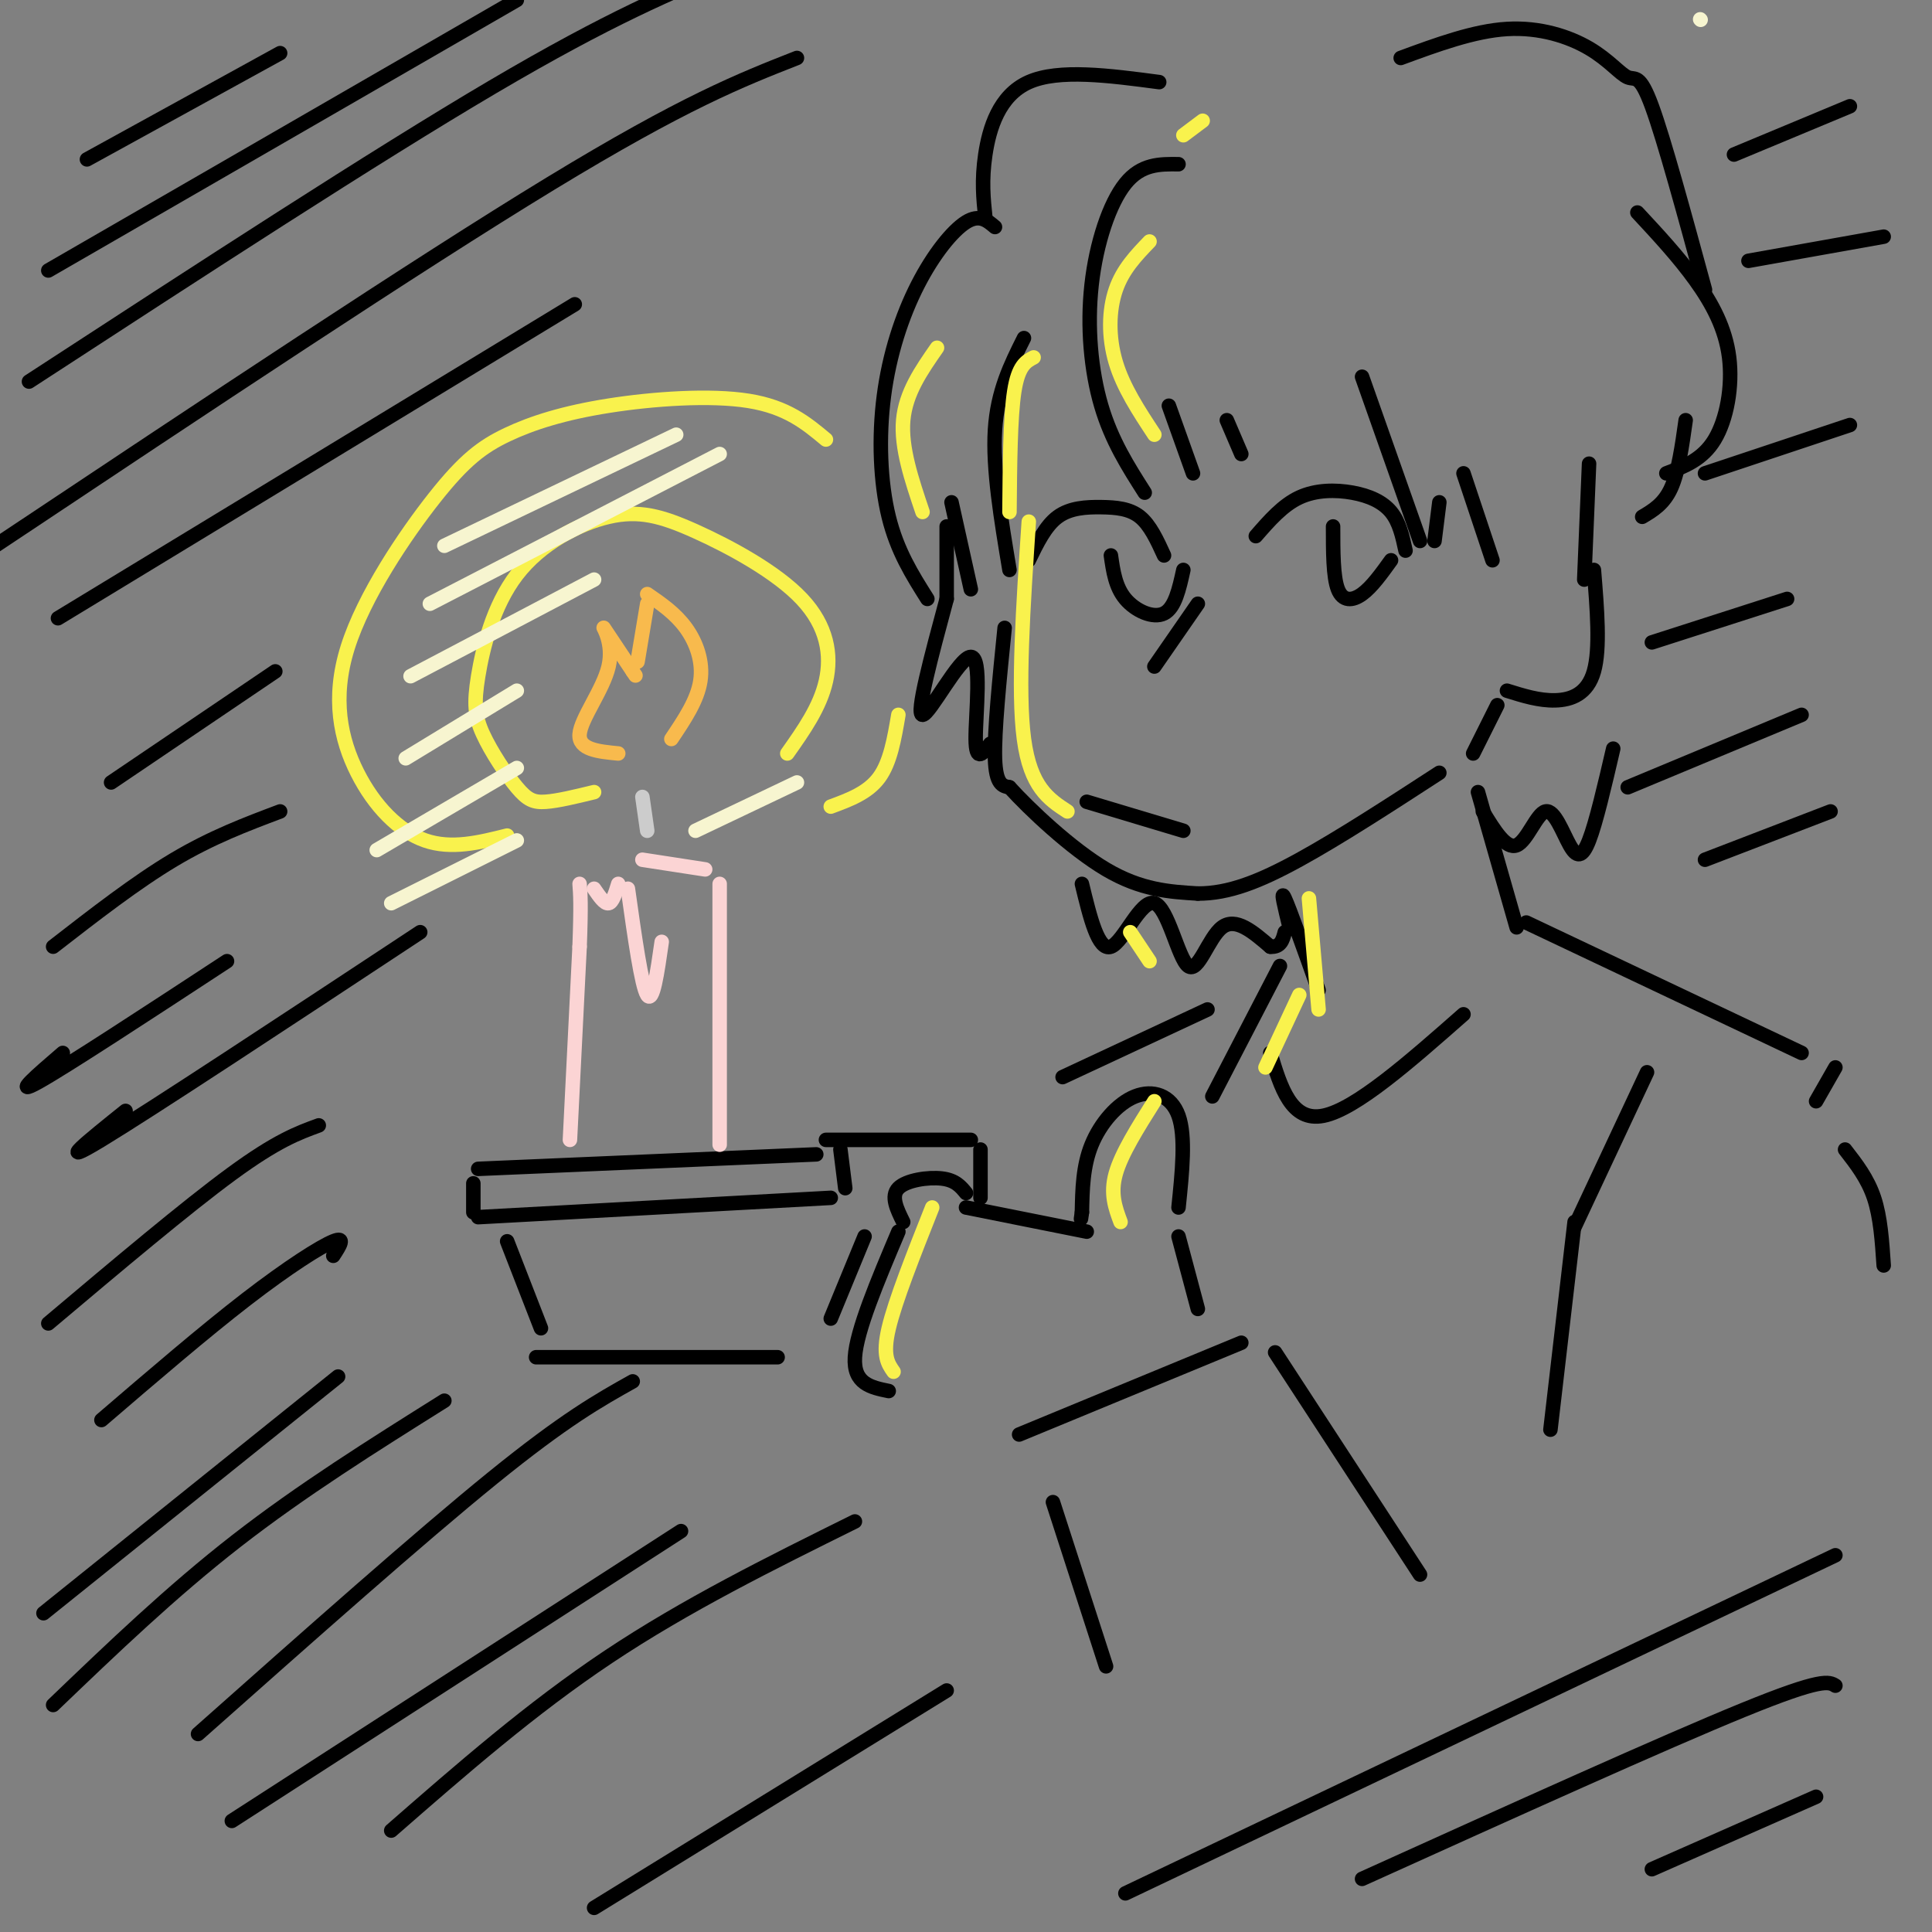 <svg viewBox='0 0 400 400' version='1.1' xmlns='http://www.w3.org/2000/svg' xmlns:xlink='http://www.w3.org/1999/xlink'><rect x="0" y="0" width="400" height="400" fill="#808080" stroke="none"/><g fill='none' stroke='rgb(0,0,0)' stroke-width='3' stroke-linecap='round' stroke-linejoin='round'><path d='M212,70c-2.750,5.500 -5.500,11.000 -6,19c-0.500,8.000 1.250,18.500 3,29'/><path d='M208,130c-1.083,10.750 -2.167,21.500 -2,27c0.167,5.500 1.583,5.750 3,6'/><path d='M209,163c4.067,4.489 12.733,12.711 20,17c7.267,4.289 13.133,4.644 19,5'/><path d='M248,185c6.333,0.022 12.667,-2.422 21,-7c8.333,-4.578 18.667,-11.289 29,-18'/><path d='M248,271c0.000,0.000 -4.000,-15.000 -4,-15'/><path d='M244,250c0.762,-7.363 1.524,-14.726 0,-19c-1.524,-4.274 -5.333,-5.458 -9,-4c-3.667,1.458 -7.190,5.560 -9,10c-1.810,4.440 -1.905,9.220 -2,14'/><path d='M224,251c-0.333,2.333 -0.167,1.167 0,0'/><path d='M225,255c0.000,0.000 -25.000,-5.000 -25,-5'/><path d='M200,247c-1.089,-1.333 -2.178,-2.667 -5,-3c-2.822,-0.333 -7.378,0.333 -9,2c-1.622,1.667 -0.311,4.333 1,7'/><path d='M186,255c-4.333,10.250 -8.667,20.500 -9,26c-0.333,5.500 3.333,6.250 7,7'/><path d='M203,248c0.000,0.000 0.000,-10.000 0,-10'/><path d='M201,236c0.000,0.000 -30.000,0.000 -30,0'/><path d='M174,238c0.000,0.000 1.000,8.000 1,8'/><path d='M99,242c0.000,0.000 70.000,-3.000 70,-3'/><path d='M98,245c0.000,0.000 0.000,6.000 0,6'/><path d='M99,252c0.000,0.000 73.000,-4.000 73,-4'/><path d='M105,257c0.000,0.000 7.000,18.000 7,18'/><path d='M111,281c0.000,0.000 50.000,0.000 50,0'/><path d='M179,256c0.000,0.000 -7.000,17.000 -7,17'/></g>
<g fill='none' stroke='rgb(251,212,212)' stroke-width='3' stroke-linecap='round' stroke-linejoin='round'><path d='M118,236c0.000,0.000 2.000,-40.000 2,-40'/><path d='M120,196c0.333,-8.833 0.167,-10.917 0,-13'/><path d='M123,184c1.083,1.583 2.167,3.167 3,3c0.833,-0.167 1.417,-2.083 2,-4'/><path d='M130,184c1.417,10.083 2.833,20.167 4,22c1.167,1.833 2.083,-4.583 3,-11'/><path d='M133,178c0.000,0.000 13.000,2.000 13,2'/><path d='M149,183c0.000,0.000 0.000,54.000 0,54'/></g>
<g fill='none' stroke='rgb(204,204,204)' stroke-width='3' stroke-linecap='round' stroke-linejoin='round'><path d='M134,172c0.000,0.000 -1.000,-7.000 -1,-7'/></g>
<g fill='none' stroke='rgb(248,186,77)' stroke-width='3' stroke-linecap='round' stroke-linejoin='round'><path d='M128,156c-4.125,-0.399 -8.250,-0.798 -8,-4c0.250,-3.202 4.875,-9.208 6,-14c1.125,-4.792 -1.250,-8.369 -1,-8c0.250,0.369 3.125,4.685 6,9'/><path d='M131,139c1.000,1.500 0.500,0.750 0,0'/><path d='M132,137c0.000,0.000 2.000,-12.000 2,-12'/><path d='M134,123c2.911,2.000 5.822,4.000 8,7c2.178,3.000 3.622,7.000 3,11c-0.622,4.000 -3.311,8.000 -6,12'/></g>
<g fill='none' stroke='rgb(0,0,0)' stroke-width='3' stroke-linecap='round' stroke-linejoin='round'><path d='M211,297c0.000,0.000 46.000,-19.000 46,-19'/><path d='M267,192c-1.000,-4.083 -2.000,-8.167 -1,-6c1.000,2.167 4.000,10.583 7,19'/><path d='M265,200c0.000,0.000 -14.000,27.000 -14,27'/><path d='M306,164c0.000,0.000 8.000,28.000 8,28'/><path d='M316,191c0.000,0.000 57.000,27.000 57,27'/><path d='M380,221c0.000,0.000 -4.000,7.000 -4,7'/><path d='M382,238c2.333,3.000 4.667,6.000 6,10c1.333,4.000 1.667,9.000 2,14'/><path d='M250,209c0.000,0.000 -30.000,14.000 -30,14'/><path d='M341,222c0.000,0.000 -15.000,32.000 -15,32'/><path d='M326,253c0.000,0.000 -5.000,43.000 -5,43'/><path d='M263,218c2.167,7.167 4.333,14.333 11,13c6.667,-1.333 17.833,-11.167 29,-21'/><path d='M264,280c0.000,0.000 30.000,46.000 30,46'/><path d='M218,311c0.000,0.000 11.000,34.000 11,34'/><path d='M244,34c-3.851,-0.048 -7.702,-0.095 -11,4c-3.298,4.095 -6.042,12.333 -7,21c-0.958,8.667 -0.131,17.762 2,25c2.131,7.238 5.565,12.619 9,18'/><path d='M242,84c0.000,0.000 5.000,14.000 5,14'/><path d='M254,87c0.000,0.000 3.000,7.000 3,7'/><path d='M206,47c-1.611,-1.370 -3.222,-2.740 -6,-1c-2.778,1.740 -6.724,6.590 -10,13c-3.276,6.410 -5.882,14.380 -7,23c-1.118,8.620 -0.748,17.892 1,25c1.748,7.108 4.874,12.054 8,17'/><path d='M196,124c0.000,0.000 0.000,-15.000 0,-15'/><path d='M197,104c0.000,0.000 4.000,18.000 4,18'/><path d='M282,78c0.000,0.000 12.000,34.000 12,34'/><path d='M297,112c0.000,0.000 1.000,-8.000 1,-8'/><path d='M303,98c0.000,0.000 6.000,18.000 6,18'/><path d='M329,96c0.000,0.000 -1.000,24.000 -1,24'/><path d='M305,156c0.000,0.000 5.000,-10.000 5,-10'/><path d='M312,143c3.333,1.044 6.667,2.089 10,2c3.333,-0.089 6.667,-1.311 8,-6c1.333,-4.689 0.667,-12.844 0,-21'/><path d='M339,44c4.250,4.571 8.500,9.143 12,14c3.500,4.857 6.250,10.000 7,16c0.750,6.000 -0.500,12.857 -3,17c-2.500,4.143 -6.250,5.571 -10,7'/><path d='M349,87c-0.750,5.333 -1.500,10.667 -3,14c-1.500,3.333 -3.750,4.667 -6,6'/><path d='M240,17c-10.400,-1.378 -20.800,-2.756 -27,0c-6.200,2.756 -8.200,9.644 -9,15c-0.800,5.356 -0.400,9.178 0,13'/><path d='M196,124c-3.232,12.000 -6.464,24.000 -5,24c1.464,0.000 7.625,-12.000 10,-12c2.375,0.000 0.964,12.000 1,17c0.036,5.000 1.518,3.000 3,1'/><path d='M224,183c1.689,6.978 3.378,13.955 6,13c2.622,-0.955 6.177,-9.844 9,-9c2.823,0.844 4.914,11.419 7,13c2.086,1.581 4.167,-5.834 7,-8c2.833,-2.166 6.416,0.917 10,4'/><path d='M263,196c2.167,0.167 2.583,-1.417 3,-3'/><path d='M307,168c2.407,3.941 4.813,7.882 7,7c2.187,-0.882 4.153,-6.587 6,-7c1.847,-0.413 3.574,4.466 5,7c1.426,2.534 2.550,2.724 4,-1c1.450,-3.724 3.225,-11.362 5,-19'/><path d='M260,111c2.780,-3.196 5.560,-6.393 9,-8c3.440,-1.607 7.542,-1.625 11,-1c3.458,0.625 6.274,1.893 8,4c1.726,2.107 2.363,5.054 3,8'/><path d='M213,116c1.726,-3.565 3.452,-7.131 6,-9c2.548,-1.869 5.917,-2.042 9,-2c3.083,0.042 5.881,0.298 8,2c2.119,1.702 3.560,4.851 5,8'/><path d='M230,115c0.467,3.267 0.933,6.533 3,9c2.067,2.467 5.733,4.133 8,3c2.267,-1.133 3.133,-5.067 4,-9'/><path d='M276,109c0.000,5.222 0.000,10.444 1,13c1.000,2.556 3.000,2.444 5,1c2.000,-1.444 4.000,-4.222 6,-7'/><path d='M248,125c0.000,0.000 -9.000,13.000 -9,13'/><path d='M225,166c0.000,0.000 20.000,6.000 20,6'/></g>
<g fill='none' stroke='rgb(249,242,77)' stroke-width='3' stroke-linecap='round' stroke-linejoin='round'><path d='M123,164c-3.743,0.910 -7.486,1.820 -10,2c-2.514,0.180 -3.799,-0.371 -6,-3c-2.201,-2.629 -5.318,-7.337 -7,-11c-1.682,-3.663 -1.931,-6.281 -1,-12c0.931,-5.719 3.040,-14.539 8,-21c4.960,-6.461 12.771,-10.563 19,-12c6.229,-1.437 10.876,-0.210 18,3c7.124,3.210 16.726,8.403 22,14c5.274,5.597 6.221,11.599 5,17c-1.221,5.401 -4.611,10.200 -8,15'/><path d='M105,173c-5.782,1.446 -11.564,2.892 -17,1c-5.436,-1.892 -10.524,-7.122 -14,-14c-3.476,-6.878 -5.338,-15.404 -2,-26c3.338,-10.596 11.875,-23.262 18,-31c6.125,-7.738 9.838,-10.548 15,-13c5.162,-2.452 11.774,-4.545 21,-6c9.226,-1.455 21.064,-2.273 29,-1c7.936,1.273 11.968,4.636 16,8'/><path d='M245,28c0.000,0.000 4.000,-3.000 4,-3'/><path d='M186,148c-0.833,4.917 -1.667,9.833 -4,13c-2.333,3.167 -6.167,4.583 -10,6'/></g>
<g fill='none' stroke='rgb(0,0,0)' stroke-width='3' stroke-linecap='round' stroke-linejoin='round'><path d='M290,12c7.593,-2.794 15.187,-5.589 22,-6c6.813,-0.411 12.847,1.560 17,4c4.153,2.440 6.426,5.349 8,6c1.574,0.651 2.450,-0.957 5,6c2.550,6.957 6.775,22.478 11,38'/><path d='M18,33c0.000,0.000 40.000,-22.000 40,-22'/><path d='M10,56c0.000,0.000 97.000,-56.000 97,-56'/><path d='M6,79c35.833,-23.333 71.667,-46.667 96,-61c24.333,-14.333 37.167,-19.667 50,-25'/><path d='M-1,113c43.667,-29.083 87.333,-58.167 115,-75c27.667,-16.833 39.333,-21.417 51,-26'/><path d='M12,128c0.000,0.000 107.000,-65.000 107,-65'/><path d='M23,162c0.000,0.000 34.000,-23.000 34,-23'/><path d='M11,196c8.583,-6.667 17.167,-13.333 25,-18c7.833,-4.667 14.917,-7.333 22,-10'/><path d='M13,218c-5.333,4.583 -10.667,9.167 -5,6c5.667,-3.167 22.333,-14.083 39,-25'/><path d='M26,230c-7.583,6.083 -15.167,12.167 -5,6c10.167,-6.167 38.083,-24.583 66,-43'/><path d='M10,274c14.333,-12.083 28.667,-24.167 38,-31c9.333,-6.833 13.667,-8.417 18,-10'/><path d='M21,294c10.667,-9.156 21.333,-18.311 30,-25c8.667,-6.689 15.333,-10.911 18,-12c2.667,-1.089 1.333,0.956 0,3'/><path d='M9,334c0.000,0.000 61.000,-49.000 61,-49'/><path d='M11,353c12.250,-11.750 24.500,-23.500 38,-34c13.500,-10.500 28.250,-19.750 43,-29'/><path d='M41,359c23.000,-20.417 46.000,-40.833 61,-53c15.000,-12.167 22.000,-16.083 29,-20'/><path d='M48,377c0.000,0.000 93.000,-60.000 93,-60'/><path d='M81,379c14.500,-12.667 29.000,-25.333 45,-36c16.000,-10.667 33.500,-19.333 51,-28'/><path d='M123,395c0.000,0.000 73.000,-45.000 73,-45'/><path d='M359,32c0.000,0.000 24.000,-10.000 24,-10'/><path d='M362,54c0.000,0.000 28.000,-5.000 28,-5'/><path d='M353,98c0.000,0.000 30.000,-10.000 30,-10'/><path d='M342,133c0.000,0.000 28.000,-9.000 28,-9'/><path d='M337,163c0.000,0.000 36.000,-15.000 36,-15'/><path d='M353,178c0.000,0.000 26.000,-10.000 26,-10'/><path d='M233,392c0.000,0.000 147.000,-70.000 147,-70'/><path d='M282,389c31.333,-14.167 62.667,-28.333 79,-35c16.333,-6.667 17.667,-5.833 19,-5'/><path d='M342,387c0.000,0.000 34.000,-15.000 34,-15'/></g>
<g fill='none' stroke='rgb(247,245,208)' stroke-width='3' stroke-linecap='round' stroke-linejoin='round'><path d='M352,4c0.000,0.000 0.100,0.100 0.1,0.1'/><path d='M92,113c0.000,0.000 48.000,-23.000 48,-23'/><path d='M89,125c0.000,0.000 60.000,-31.000 60,-31'/><path d='M85,140c0.000,0.000 38.000,-20.000 38,-20'/><path d='M84,157c0.000,0.000 23.000,-14.000 23,-14'/><path d='M78,176c0.000,0.000 29.000,-17.000 29,-17'/><path d='M81,187c0.000,0.000 26.000,-13.000 26,-13'/><path d='M144,172c0.000,0.000 21.000,-10.000 21,-10'/></g>
<g fill='none' stroke='rgb(249,242,77)' stroke-width='3' stroke-linecap='round' stroke-linejoin='round'><path d='M213,108c-1.167,17.500 -2.333,35.000 -1,45c1.333,10.000 5.167,12.500 9,15'/><path d='M214,74c-1.583,0.833 -3.167,1.667 -4,7c-0.833,5.333 -0.917,15.167 -1,25'/><path d='M194,72c-3.250,4.667 -6.500,9.333 -7,15c-0.500,5.667 1.750,12.333 4,19'/><path d='M238,50c-2.778,2.889 -5.556,5.778 -7,10c-1.444,4.222 -1.556,9.778 0,15c1.556,5.222 4.778,10.111 8,15'/><path d='M185,284c-1.167,-1.667 -2.333,-3.333 -1,-9c1.333,-5.667 5.167,-15.333 9,-25'/><path d='M232,253c-1.083,-2.917 -2.167,-5.833 -1,-10c1.167,-4.167 4.583,-9.583 8,-15'/><path d='M271,186c0.000,0.000 2.000,23.000 2,23'/><path d='M234,193c0.000,0.000 4.000,6.000 4,6'/><path d='M269,206c0.000,0.000 -7.000,15.000 -7,15'/></g>
</svg>
